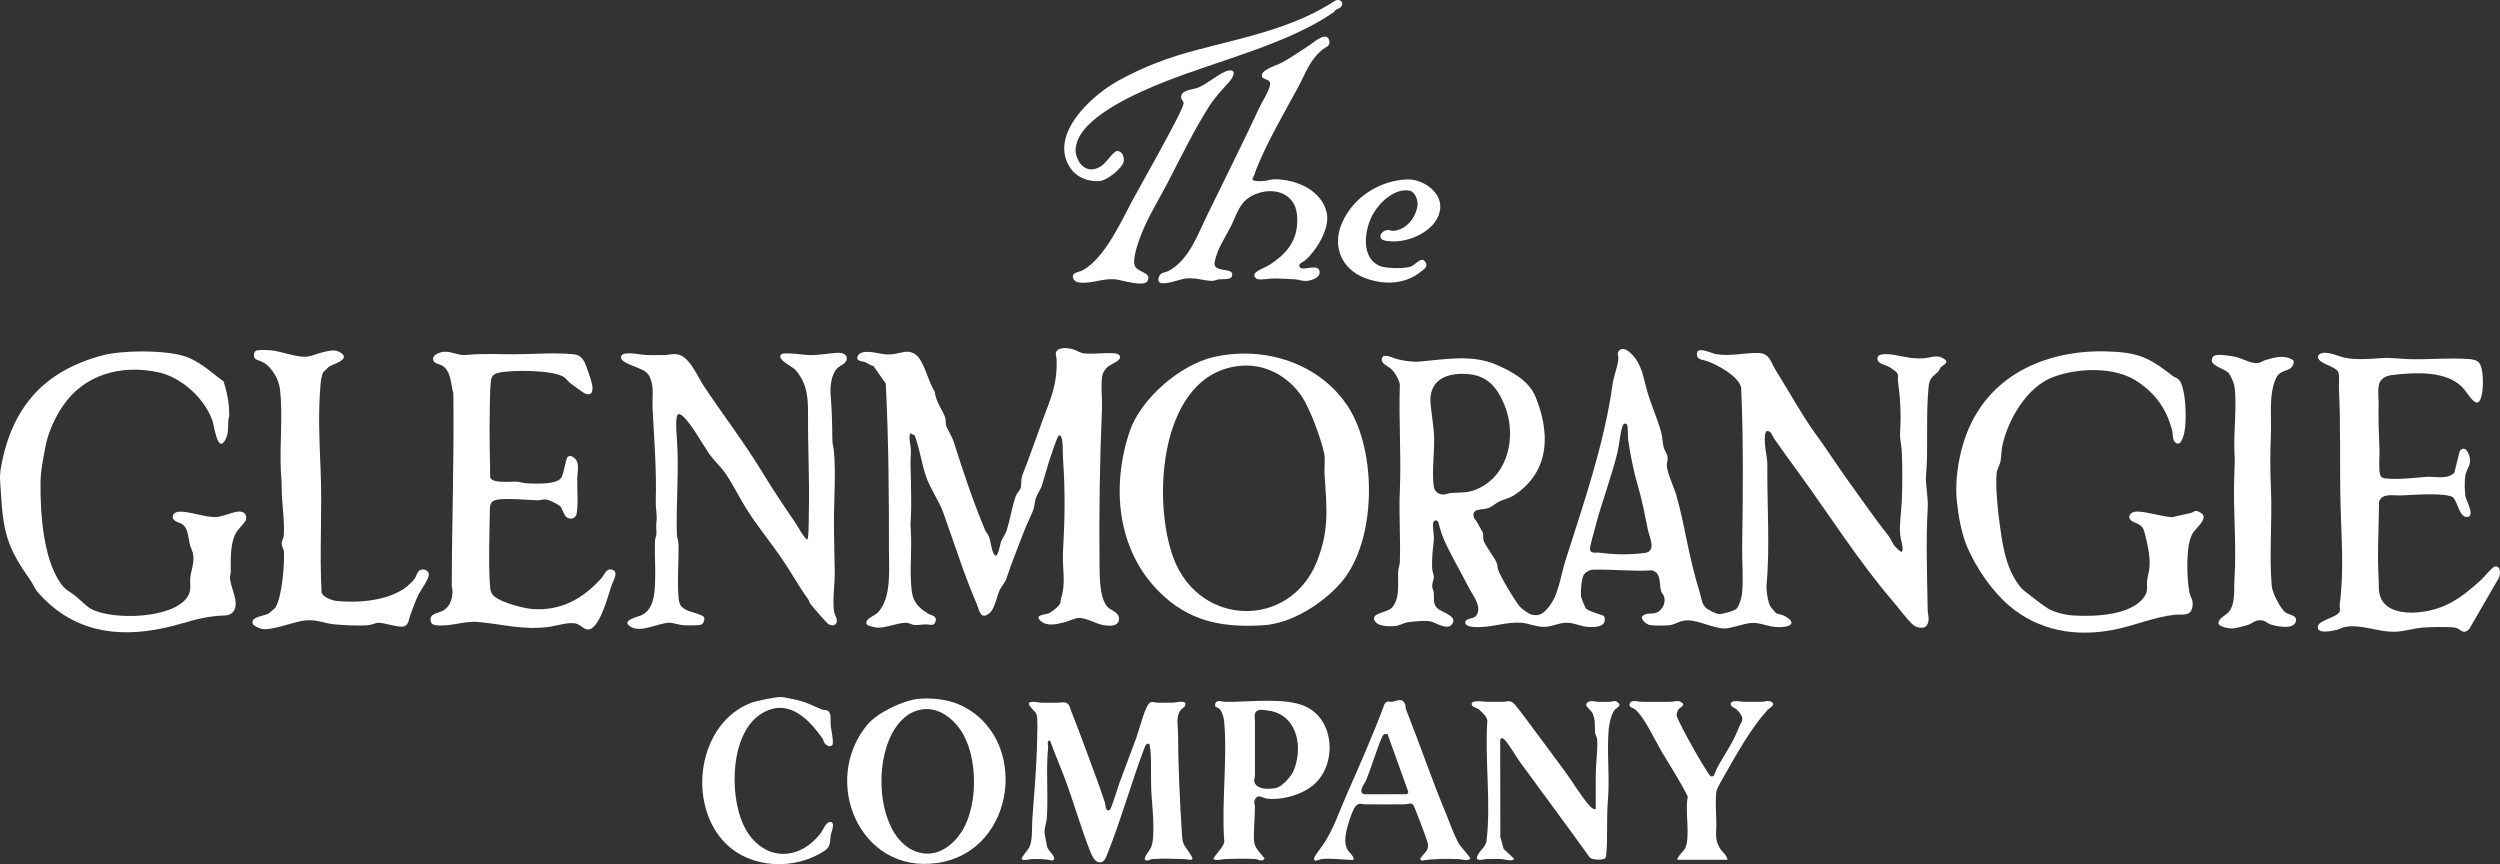 <svg width="162" height="56" viewBox="0 0 162 56" fill="none" xmlns="http://www.w3.org/2000/svg">
<rect x="0" y="0" width="162" height="56" fill="#333333" stroke="none"/>
<g clip-path="url(#clip0_3081_5548)">
<path d="M79.782 17.978C79.634 18.126 79.189 18.079 78.987 18.101C78.846 18.115 78.705 18.198 78.562 18.2C78.033 18.203 77.506 17.976 76.831 18.044C76.5 18.077 75.288 18.572 75.098 18.254C75.006 18.099 75.113 17.821 75.254 17.729C75.368 17.655 75.574 17.635 75.714 17.561C77.001 16.886 77.561 15.315 78.156 14.088C79.308 11.714 80.487 9.376 81.609 6.972C81.805 6.551 82.169 6.03 82.287 5.557C82.386 5.16 82.066 5.208 81.812 5.035C81.528 4.577 82.688 4.244 82.94 4.118C83.597 3.79 84.229 3.324 84.847 2.934C85.102 2.771 85.935 2.019 86.118 2.575C86.261 3.008 85.92 3.013 85.642 3.255C84.84 3.954 84.613 4.732 84.135 5.622C83.186 7.378 82.156 9.113 81.41 10.956C81.327 11.163 81.28 11.38 81.155 11.593C81.169 11.793 81.754 11.736 81.919 11.723C82.14 11.707 82.377 11.613 82.602 11.615C83.999 11.626 85.649 12.313 85.973 13.801C86.194 14.813 85.301 16.245 84.544 16.896C84.423 16.999 84.034 17.102 84.255 17.342C84.456 17.559 85.404 17.068 85.506 17.562C85.598 18.008 84.943 18.2 84.597 18.207C84.376 18.212 84.13 18.11 83.914 18.099C83.505 18.077 83.005 18.048 82.605 18.043C82.285 18.039 81.76 18.146 81.502 18.095C81.385 18.072 81.265 17.931 81.276 17.817C81.3 17.561 81.975 17.342 82.185 17.21C83.433 16.427 84.18 15.51 84.048 13.94C83.923 12.472 82.469 12.07 81.254 12.624C80.302 13.059 80.173 13.857 79.753 14.682C79.368 15.438 78.881 16.117 78.707 16.985C78.575 17.649 79.748 17.362 79.84 17.716C79.86 17.79 79.837 17.927 79.782 17.98V17.978Z" fill="white"/>
<path d="M79.627 4.571C80.193 4.493 79.876 5.053 79.666 5.293C79.125 5.905 78.741 6.268 78.283 6.999C77.318 8.54 76.51 10.21 75.674 11.82C75.122 12.883 74.406 14.039 73.972 15.142C73.773 15.647 73.422 16.609 73.505 17.125C73.594 17.683 74.66 17.591 74.367 18.199C74.155 18.64 72.623 18.122 72.218 18.093C71.43 18.037 70.655 18.416 69.911 18.3C69.708 18.27 69.516 18.133 69.52 17.911C69.525 17.638 69.945 17.631 70.161 17.512C71.625 16.707 72.672 14.284 73.456 12.851C74.149 11.584 74.861 10.347 75.538 9.071C75.745 8.681 76.695 6.97 76.697 6.676C76.697 6.556 76.563 6.477 76.543 6.358C76.454 5.833 77.28 5.809 77.602 5.692C78.196 5.477 79.14 4.634 79.625 4.569L79.627 4.571Z" fill="white"/>
<path d="M86.442 0.78C83.471 2.845 78.959 3.924 75.549 5.267C73.882 5.925 70.438 7.388 69.808 9.163C69.677 9.531 69.648 9.851 69.793 10.213C70.095 10.979 70.735 11.208 71.421 10.717C71.674 10.535 72.174 9.798 72.377 9.786C72.717 9.766 72.851 10.167 72.82 10.439C72.772 10.872 71.756 11.663 71.327 11.721C70.59 11.818 69.784 11.517 69.366 10.899C67.917 8.768 70.702 6.204 72.435 5.246C74.168 4.287 75.707 3.728 77.553 3.237C80.65 2.415 83.833 1.816 86.552 0.024C86.911 -0.095 87.135 0.226 86.856 0.482C86.768 0.563 86.637 0.581 86.547 0.646C86.493 0.684 86.475 0.758 86.445 0.778L86.442 0.78Z" fill="white"/>
<path d="M91.171 11.628C92.178 11.589 93.433 12.421 93.326 13.517C93.197 14.814 91.6 15.605 90.422 15.641C90.195 15.648 89.576 15.648 89.477 15.428C89.35 15.148 89.69 14.905 89.947 14.906C90.065 14.906 90.163 14.971 90.309 14.957C91.137 14.881 91.722 14.123 91.85 13.352C91.91 12.998 91.704 12.41 91.309 12.349C90.364 12.2 89.422 13.092 88.986 13.843C88.408 14.84 88.133 16.769 89.477 17.257C89.859 17.396 91.046 17.419 91.428 17.269C91.711 17.157 92.098 16.623 92.328 16.926C92.594 17.276 92.314 17.408 92.046 17.623C91.023 18.444 89.659 18.473 88.454 18.017C86.916 17.434 86.308 15.946 86.963 14.443C87.68 12.794 89.377 11.699 91.171 11.628Z" fill="white"/>
<path d="M117.71 28.196C118.423 29.185 119.088 30.22 119.801 31.209C120.685 32.433 121.456 33.561 122.396 34.752C122.508 34.895 122.628 35.2 122.762 35.366C122.818 35.434 123.142 35.772 123.207 35.758C123.279 35.709 123.29 35.66 123.288 35.577C123.288 35.292 123.151 34.918 123.129 34.633C123.071 33.875 123.205 33.205 123.236 32.494C123.279 31.485 123.281 30.259 123.236 29.25C123.216 28.824 123.098 28.478 123.127 27.996C123.198 26.83 123.145 25.864 122.988 24.691C122.964 24.519 123.048 24.396 122.932 24.171C122.888 24.088 122.537 23.838 122.432 23.781C122.15 23.624 121.543 23.562 121.672 23.147C121.769 22.829 122.619 22.974 122.879 23.021C123.573 23.142 123.913 23.263 124.677 23.214C125.085 23.189 125.476 22.968 125.896 23.205C126.396 23.485 125.946 23.609 125.753 23.815C125.689 23.882 125.677 23.986 125.619 24.048C125.231 24.461 125.032 24.432 124.967 25.124C124.791 26.996 124.962 28.929 124.808 30.817C124.757 31.431 124.958 32.198 124.916 32.911C124.789 35.124 124.882 37.272 124.913 39.496C124.916 39.819 125.07 40.167 124.875 40.498C124.697 40.797 124.203 40.687 123.969 40.489C123.6 40.173 123.059 39.429 122.711 39.025C120.467 36.413 118.615 33.478 116.595 30.692C116.048 29.938 115.492 29.185 114.954 28.407C114.864 28.276 114.788 27.949 114.543 27.927C114.299 27.905 114.358 28.647 114.373 28.83C114.415 29.362 114.529 29.638 114.523 30.243C114.507 32.696 114.697 35.492 114.474 37.875C114.443 38.204 114.556 39.065 114.742 39.332C114.764 39.364 115.061 39.709 115.083 39.724C115.206 39.81 115.419 39.812 115.559 39.877C116.024 40.09 116.426 40.498 115.648 40.613C114.757 40.745 114.248 40.352 113.56 40.362C113.066 40.37 112.184 40.736 111.72 40.725C111.068 40.709 110.076 40.22 109.412 40.198C108.861 40.18 108.635 40.449 108.199 40.511C107.956 40.545 107.13 40.548 106.904 40.503C106.717 40.465 106.297 40.158 106.419 39.94C106.714 39.63 107.096 39.871 107.44 39.65C107.784 39.427 107.951 39.02 107.827 38.64C107.789 38.521 107.697 38.465 107.655 38.343C107.487 37.857 107.69 37.14 107.052 36.958C105.783 37.038 104.478 36.879 103.217 36.916C103.002 36.924 102.701 37.09 102.606 37.288C102.482 37.545 102.401 38.422 102.464 38.707C102.486 38.808 102.725 39.391 102.778 39.44C103.009 39.657 103.904 39.85 103.956 39.938C104.166 40.65 103.351 40.662 102.854 40.619C102.356 40.575 101.955 40.332 101.434 40.355C100.958 40.377 100.532 40.632 100.018 40.621C99.504 40.61 98.993 40.382 98.602 40.355C97.728 40.296 97.005 40.552 96.189 40.617C95.921 40.639 94.785 40.733 94.963 40.233C95.238 39.98 95.58 40.155 95.74 39.751C95.964 39.184 95.401 38.52 95.158 38.041C94.65 37.041 93.99 35.927 93.554 34.936C93.409 34.608 93.293 34.176 93.199 33.828C93.13 33.705 92.996 33.68 92.908 33.795C92.786 33.956 92.942 34.712 92.913 35.001C92.846 35.655 92.765 36.198 92.808 36.882C92.819 37.059 92.919 37.222 92.915 37.404C92.911 37.586 92.797 37.767 92.805 37.981C92.81 38.151 92.895 38.263 92.909 38.404C92.944 38.733 92.843 39.124 93.12 39.397C93.397 39.669 94.364 39.884 94.146 40.359C93.882 40.935 93.087 40.362 92.714 40.272C92.368 40.187 91.6 40.269 91.222 40.323C90.947 40.362 90.724 40.53 90.414 40.565C90.031 40.606 89.196 40.612 89.051 40.155C88.906 39.698 89.907 39.709 90.206 39.366C90.744 38.749 90.563 37.783 90.601 37.043C90.612 36.832 90.702 36.628 90.71 36.42C90.764 34.839 90.641 33.366 90.71 31.768C90.807 29.51 90.632 27.183 90.71 24.92C90.673 24.62 90.393 24.147 90.177 23.934C89.92 23.68 89.294 23.524 89.639 23.073C89.991 23.006 90.284 23.216 90.612 23.291C91.035 23.391 91.559 23.468 91.992 23.43C93.672 23.284 95.419 22.945 97.014 23.654C98.019 24.102 99.093 24.68 99.522 25.756C100.413 27.987 100.454 30.357 98.361 31.92C97.9 32.265 97.715 32.272 97.226 32.462C96.989 32.554 96.694 32.837 96.435 32.927C96.042 33.064 95.338 32.911 95.504 33.519C95.544 33.662 95.665 33.736 95.712 33.835C95.787 33.985 96.067 34.451 96.085 34.508C96.138 34.675 96.085 34.843 96.138 35.03C96.209 35.285 96.806 36.09 96.958 36.409C97.047 36.597 97.023 36.754 97.078 36.916C97.244 37.404 98.133 38.873 98.47 39.292C98.599 39.451 99.091 39.806 99.285 39.839C99.772 39.922 99.982 39.758 100.281 39.426C100.996 38.63 101.11 37.373 101.423 36.382C102.615 32.615 103.969 28.761 104.507 24.822C104.566 24.382 104.829 23.75 104.865 23.295C104.885 23.044 104.719 22.822 105.006 22.654C105.325 22.47 105.787 22.967 105.961 23.207C106.444 23.873 106.522 24.611 106.739 25.357C106.993 26.229 107.396 27.124 107.645 28.008C107.737 28.339 107.724 28.718 107.82 29.035C107.871 29.2 108.021 29.373 108.054 29.586C108.09 29.83 108.01 29.952 108.01 30.147C108.01 30.595 108.494 31.626 108.64 32.137C108.897 33.034 109.1 34.03 109.287 34.942C109.519 36.075 109.783 37.232 110.129 38.337C110.23 38.664 110.263 39.072 110.489 39.337C110.628 39.498 111.195 39.787 111.402 39.79C111.644 39.796 112.296 39.606 112.495 39.469C112.694 39.332 112.865 38.684 112.888 38.449C112.982 37.518 112.877 36.382 112.892 35.422C112.946 31.989 112.979 28.523 112.825 25.095C112.598 24.333 111.344 23.676 110.639 23.405C110.339 23.29 109.857 23.351 109.982 22.804C110.138 22.494 110.944 22.907 111.202 22.949C112.162 23.106 113.055 22.844 113.98 22.876C114.679 22.902 114.757 23.492 115.055 23.97C115.955 25.405 116.73 26.849 117.706 28.201L117.71 28.196ZM94.631 24.225C93.402 24.265 92.585 24.864 92.701 26.169C92.756 26.772 92.861 27.395 92.913 27.996C93.005 29.084 92.754 30.517 92.913 31.548C92.957 31.826 93.192 32.021 93.467 32.046C93.679 32.064 93.842 31.958 94.037 31.945C94.751 31.898 95.144 31.967 95.83 31.64C97.767 30.716 98.258 28.243 97.536 26.369C96.987 24.945 96.241 24.174 94.63 24.227L94.631 24.225ZM105.274 27.456C105.207 27.481 105.175 27.53 105.149 27.593C104.99 27.996 104.93 28.819 104.816 29.299C104.418 30.951 103.777 32.568 103.355 34.22C103.268 34.557 103.102 35.124 103.047 35.433C102.959 35.945 103.38 35.774 103.686 35.817C104.671 35.953 105.58 35.949 106.56 35.835C107.378 35.741 106.879 34.815 106.777 34.308C106.582 33.332 106.428 32.489 106.149 31.537C105.87 30.586 105.649 29.506 105.508 28.517C105.472 28.27 105.508 27.741 105.443 27.537C105.417 27.458 105.352 27.431 105.276 27.458L105.274 27.456Z" fill="white"/>
<path d="M58.971 28.077C58.859 28.528 59.067 28.916 59.023 29.409C58.976 29.943 59.02 30.364 59.023 30.925C59.029 31.772 59.074 32.682 59.023 33.537C58.996 33.994 58.991 34.016 59.023 34.476C59.09 35.442 58.982 36.481 59.022 37.458C59.069 38.63 59.107 39.131 60.16 39.774C60.323 39.873 60.731 39.9 60.629 40.254C60.528 40.608 60.275 40.462 60.048 40.46C59.798 40.456 59.481 40.514 59.271 40.502C59.119 40.492 58.936 40.381 58.782 40.362C58.335 40.307 57.461 40.68 56.901 40.673C56.764 40.673 56.191 40.568 56.144 40.428C56.09 40.047 56.655 39.935 56.898 39.678C57.781 38.745 57.604 36.855 57.604 35.684C57.606 32.055 57.582 28.465 57.399 24.86L56.604 23.719C56.401 23.687 56.251 23.544 56.07 23.468C55.905 23.4 55.42 23.42 55.585 23.062C55.815 22.568 56.938 22.92 57.318 22.956C57.908 23.012 58.143 22.876 58.632 22.802C59.018 22.745 59.353 22.911 59.57 23.221C59.974 23.795 60.189 24.788 60.581 25.402C60.609 25.978 61.113 26.626 61.256 27.081C61.303 27.232 61.261 27.391 61.303 27.555C61.357 27.765 61.69 28.281 61.801 28.628C62.397 30.512 63.065 32.517 63.831 34.341C63.892 34.485 64.052 34.667 64.099 34.806C64.2 35.11 64.233 35.568 64.39 35.875C64.649 36.377 64.788 35.294 64.875 35.081C64.978 34.826 65.158 34.617 65.241 34.348C65.449 33.68 65.594 32.79 65.819 32.155C65.888 31.958 66.112 31.752 66.148 31.593C66.208 31.323 66.137 31.075 66.26 30.765C66.713 29.622 67.115 28.433 67.541 27.283C68.098 25.77 68.507 24.981 68.471 23.292C68.468 23.118 68.364 22.97 68.444 22.799C68.593 22.476 69.219 22.546 69.507 22.625C69.766 22.698 69.972 22.864 70.233 22.896C70.872 22.974 71.64 22.828 72.274 22.902C72.621 22.941 72.676 23.212 72.402 23.396C72.006 23.663 71.709 23.68 71.472 24.194C71.298 24.575 71.432 25.958 71.408 26.483C71.261 29.869 71.216 33.299 71.249 36.673C71.256 37.397 71.258 38.736 71.749 39.31C71.973 39.572 72.57 39.664 72.505 40.169C72.447 40.622 71.817 40.563 71.491 40.507C71.024 40.426 70.394 40.03 69.911 40.039C69.681 40.043 69.221 40.267 68.942 40.334C68.428 40.455 67.85 40.61 67.421 40.225C66.992 39.841 67.756 39.821 67.937 39.752C68.145 39.675 68.641 39.274 68.716 39.065C68.741 38.992 68.721 38.902 68.743 38.832C69.1 37.711 68.819 36.864 68.884 35.732C68.998 33.743 69.034 31.821 68.888 29.828C68.857 29.415 68.888 28.94 68.83 28.526C68.817 28.431 68.723 28.109 68.596 28.232C68.493 28.331 68.073 29.593 67.999 29.831C67.823 30.386 67.68 30.938 67.508 31.485C67.437 31.709 67.211 32.008 67.13 32.258C67.041 32.53 67.034 32.87 66.918 33.144C66.708 33.644 66.485 34.074 66.288 34.606C65.929 35.565 65.551 36.458 65.239 37.429C65.136 37.754 64.906 37.971 64.783 38.229C64.586 38.642 64.461 39.447 64.131 39.722C63.521 40.231 63.456 39.52 63.3 39.155C62.456 37.2 61.846 35.221 61.124 33.221C60.827 32.4 60.273 31.669 59.996 30.844C59.719 30.019 59.588 29.057 59.275 28.216L58.973 28.077H58.971Z" fill="white"/>
<path d="M54.288 22.862C54.531 22.848 54.893 22.941 54.875 23.239C54.855 23.571 54.47 23.653 54.274 23.844C53.852 24.257 53.778 25.084 53.827 25.647C53.91 26.615 53.926 27.44 53.934 28.418C53.937 28.814 54.006 28.907 54.039 29.25C54.173 30.667 54.031 32.49 54.039 33.958C54.044 34.998 54.075 36.052 54.091 37.088C54.104 37.904 53.928 38.877 54.05 39.639C54.089 39.893 54.37 40.215 54.144 40.438C54.004 40.577 53.823 40.521 53.671 40.433C53.57 40.373 52.61 39.263 52.49 39.101C52.433 39.021 52.427 38.915 52.378 38.846C51.773 38.012 51.321 37.178 50.754 36.335C50.001 35.216 49.132 34.176 48.404 33.032C47.91 32.256 47.504 31.38 46.979 30.637C46.667 30.196 46.24 29.823 45.936 29.377C45.465 28.691 44.837 27.514 44.256 26.974C44.133 26.86 43.939 26.725 43.87 26.961C43.772 27.301 43.832 28.037 43.861 28.413C44.01 30.418 43.809 32.534 43.857 34.583C43.863 34.799 43.961 35.041 43.966 35.258C43.993 36.353 43.874 37.586 43.966 38.655C44.01 39.162 44.078 39.332 44.533 39.554C44.768 39.669 45.574 39.821 45.635 40.025C45.677 40.164 45.587 40.39 45.463 40.462C45.322 40.545 44.473 40.527 44.254 40.511C43.979 40.489 43.606 40.352 43.363 40.353C42.648 40.361 41.465 41.079 40.79 40.565C40.278 40.175 41.353 39.976 41.598 39.852C42.335 39.474 42.413 38.565 42.447 37.823C42.489 36.906 42.411 35.967 42.443 35.048C42.449 34.877 42.537 34.722 42.539 34.581C42.543 34.227 42.501 34.16 42.545 33.74C42.588 33.319 42.478 32.944 42.492 32.483C42.556 30.494 42.387 28.483 42.288 26.478C42.253 25.794 42.409 25.052 42.097 24.42C41.898 24.015 41.601 23.968 41.212 23.786C40.989 23.681 40.075 23.425 40.265 23.053C40.428 22.738 41.523 22.99 41.839 23.005C42.244 23.021 42.693 23.012 43.102 23.005C43.341 23.001 43.56 22.92 43.834 22.951C44.674 23.043 45.177 24.369 45.601 25.005C46.845 26.877 48.254 28.709 49.411 30.617C50.081 31.721 50.785 32.779 51.52 33.846C51.777 34.22 51.955 34.644 52.281 34.969C52.356 34.918 52.353 34.87 52.362 34.79C52.413 34.332 52.404 33.606 52.414 33.117C52.462 31.039 52.346 28.969 52.358 26.895C52.364 25.857 52.34 25.017 51.678 24.127C51.473 23.853 51.328 23.817 51.105 23.653C50.926 23.521 50.338 23.192 50.651 22.947C50.823 22.811 52.078 22.997 52.386 23.006C53.106 23.03 53.637 22.896 54.292 22.858L54.288 22.862Z" fill="white"/>
<path d="M75.511 38.719C72.427 36.006 71.942 31.714 73.201 27.961C73.91 25.845 76.469 23.636 78.64 23.138C81.894 22.39 85.488 23.511 87.342 26.334C89.241 29.226 89.227 35.098 86.88 37.772C85.691 39.126 83.699 40.4 81.87 40.516C79.444 40.669 77.374 40.358 75.511 38.719ZM80.414 23.701C75.118 24.152 74.615 32.436 76.061 36.21C77.754 40.631 83.567 40.743 85.319 36.425C86.163 34.346 85.968 32.856 85.83 30.714C85.803 30.295 85.888 29.777 85.806 29.378C85.622 28.461 84.874 26.457 84.362 25.695C83.483 24.39 82.009 23.566 80.414 23.701Z" fill="white"/>
<path d="M140.776 24.347C140.986 24.506 141.16 24.476 141.31 24.784C141.645 25.481 141.666 26.914 141.598 27.683C141.574 27.948 141.391 29.024 140.966 28.68C140.761 28.514 140.815 28.118 140.745 27.855C140.377 26.485 139.686 25.519 138.516 24.73C137.046 23.737 134.652 23.829 133.039 24.434C131.348 25.066 130.135 27.165 129.758 28.848C129.682 29.183 129.691 29.564 129.637 29.875C129.599 30.097 129.416 30.391 129.383 30.667C129.303 31.344 129.428 32.801 129.521 33.497C129.729 35.059 129.899 36.835 130.978 38.106C131.121 38.274 132.468 39.292 132.697 39.424C133.171 39.698 133.841 39.855 134.384 39.886C135.719 39.963 138.103 39.886 138.945 38.676C139.233 38.261 139.085 38.043 139.135 37.611C139.17 37.324 139.269 37.014 139.291 36.721C139.343 36.017 139.144 35.176 138.963 34.488C138.782 33.801 138.228 33.967 138.029 33.644C137.842 33.339 138.201 33.147 138.473 33.149C139.132 33.149 140.088 33.488 140.787 33.512C141.179 33.402 141.587 33.339 141.98 33.234C142.199 33.176 142.193 33.039 142.46 33.149C142.976 33.364 142.811 33.678 142.545 34.007C142.311 34.294 142.106 34.432 141.958 34.833C141.65 35.667 141.705 37.508 141.875 38.384C141.945 38.741 142.148 38.839 142.068 39.333C141.965 39.974 141.375 39.788 140.944 39.833C139.575 39.98 138.291 40.555 136.944 40.813C134.467 41.288 132.085 40.871 130.169 39.227C129.064 38.277 128.101 36.855 127.502 35.507C127.111 34.626 126.908 33.461 126.805 32.49C126.642 30.941 127.006 28.992 127.654 27.589C129.343 23.928 133.178 22.54 137.064 22.795C138.829 22.91 139.465 23.349 140.777 24.346L140.776 24.347Z" fill="white"/>
<path d="M4.059 26.319C3.558 27.068 3.105 28.054 2.944 28.945C2.796 29.772 2.631 30.464 2.625 31.289C2.613 33.245 2.783 36.17 3.942 37.816C4.248 38.249 4.501 38.312 4.876 38.61C5.164 38.841 5.615 39.303 5.91 39.462C7.279 40.2 11.213 40.105 12.144 38.682C12.45 38.213 12.278 37.908 12.334 37.41C12.387 36.94 12.584 36.527 12.528 36.011C12.497 35.727 12.354 35.498 12.293 35.247C12.193 34.846 12.206 34.294 11.86 34.007C11.679 33.857 11.391 33.846 11.257 33.668C11.049 33.39 11.342 33.164 11.621 33.155C12.296 33.133 13.281 33.525 13.978 33.507C14.371 33.496 14.961 33.222 15.36 33.159C15.733 33.099 16.035 33.274 15.939 33.684C15.903 33.841 15.403 34.316 15.282 34.545C14.905 35.251 14.95 36.276 14.956 37.043C14.956 37.191 14.893 37.323 14.902 37.453C14.938 37.948 15.24 38.541 15.269 39.025C15.298 39.509 15.09 39.872 14.554 39.885C13.029 39.917 12.086 40.377 10.643 40.691C7.48 41.377 4.664 40.885 2.468 38.401C2.238 38.141 2.153 37.861 1.966 37.594C0.449 35.444 0.212 34.518 0.054 31.868C0.018 31.267 -0.047 30.899 0.067 30.26C0.759 26.424 2.812 24.055 6.612 23.036C7.914 22.687 10.413 22.689 11.722 23.016C12.841 23.294 13.578 24.063 14.483 24.707C14.717 25.402 14.86 26.169 14.853 26.904C14.853 27.014 14.804 27.113 14.798 27.216C14.773 27.693 14.827 28.149 14.549 28.586C14.094 29.296 13.871 27.583 13.79 27.332C13.299 25.843 11.789 24.453 10.246 24.12C7.846 23.604 5.434 24.274 4.065 26.319H4.059Z" fill="white"/>
<path d="M36.79 29.606C36.836 29.564 36.906 29.552 36.966 29.541C37.663 29.779 37.413 30.492 37.404 31.028C37.397 31.496 37.491 33.099 37.325 33.404C37.194 33.642 36.91 33.667 36.705 33.505C36.519 33.357 36.443 32.938 36.303 32.808C36.155 32.671 35.59 32.382 35.38 32.366C35.17 32.349 35.011 32.424 34.81 32.418C34.009 32.395 33.149 32.283 32.345 32.362C31.866 32.409 31.744 32.586 31.741 33.07C31.724 34.57 31.645 36.339 31.741 37.825C31.773 38.334 31.808 38.545 32.273 38.808C32.812 39.115 33.928 39.424 34.549 39.467C36.379 39.592 37.806 38.772 38.98 37.456C39.208 37.2 39.284 36.803 39.678 36.918C40.12 37.048 39.722 37.658 39.64 37.902C39.403 38.599 38.947 40.402 38.293 40.742C37.94 40.926 37.721 40.559 37.408 40.435C36.959 40.256 36.144 40.538 35.644 40.611C33.951 40.859 32.63 40.453 30.982 40.303C30.06 40.22 29.22 40.624 28.252 40.514C28.099 40.496 27.945 40.44 27.913 40.276C27.802 39.723 28.357 39.778 28.717 39.563C29.153 39.303 29.291 38.879 29.323 38.388C29.336 38.203 29.273 38.083 29.274 37.927C29.284 33.776 29.434 29.649 29.376 25.494C29.198 24.905 29.265 24.162 28.726 23.737C28.498 23.559 28.061 23.598 28.065 23.239C28.069 22.945 28.585 22.797 28.829 22.793C29.325 22.782 29.702 23.055 30.241 23.001C31.326 22.891 32.255 22.961 33.345 22.957C34.572 22.952 35.945 22.833 37.171 22.957C37.531 22.994 37.73 23.18 37.889 23.495C38.007 23.73 38.277 24.546 38.346 24.817C38.445 25.21 38.444 25.728 37.88 25.488C37.813 25.459 37.122 24.952 36.991 24.858C36.834 24.745 36.676 24.532 36.562 24.449C35.898 23.959 33.062 23.952 32.251 24.169C31.864 24.272 31.824 24.508 31.793 24.862C31.744 25.429 31.751 26.068 31.737 26.636C31.703 28.068 31.744 29.523 31.766 30.949C31.931 31.346 33.109 31.191 33.495 31.212C33.694 31.223 33.917 31.308 34.123 31.319C34.65 31.342 36.075 31.427 36.378 30.947C36.55 30.673 36.647 29.738 36.789 29.606H36.79Z" fill="white"/>
<path d="M158.945 32.221C158.817 32.102 158.295 32.061 158.094 32.05C157.262 31.999 156.405 32.064 155.579 32.104C155.074 32.127 154.368 31.924 154.16 32.519C154.151 34.2 154.035 35.886 154.138 37.561C154.165 37.996 154.095 38.301 154.272 38.734C154.634 39.628 155.831 39.758 156.682 39.68C158.469 39.516 159.523 38.707 160.796 37.559C160.984 37.389 161.489 36.738 161.676 36.709C162.063 36.648 162.049 37.227 161.911 37.469L160.014 40.752C159.597 41.198 159.436 40.716 159.096 40.669C158.65 40.608 157.408 40.626 156.941 40.669C156.449 40.714 155.844 40.895 155.317 40.931C154.162 41.012 152.912 40.371 151.84 40.657C151.71 40.691 151.596 40.772 151.464 40.805C151.194 40.87 150.048 41.142 150.209 40.552C150.316 40.167 151.545 39.976 151.616 39.599C151.643 39.456 151.598 39.281 151.618 39.131C151.902 36.963 151.719 34.87 151.667 32.705C151.607 30.164 151.685 27.66 151.562 25.127C151.547 24.835 151.627 24.324 151.506 24.088C151.317 23.725 150.229 23.566 150.207 23.14C150.196 22.939 150.473 22.855 150.642 22.857C151.064 22.862 151.475 23.064 151.86 23.16C152.55 23.329 153.501 23.268 154.211 23.212C154.92 23.156 155.413 23.25 156.103 23.272C157.363 23.311 158.754 23.171 159.988 23.268C160.206 23.284 160.465 23.319 160.618 23.477C160.948 23.817 160.921 25.021 160.839 25.479C160.595 26.862 159.987 25.519 159.541 25.075C158.515 24.05 156.639 24.124 155.272 24.272C154.853 24.317 154.493 24.346 154.241 24.709C154.062 24.967 154.111 25.732 154.138 26.066C154.1 27.113 154.156 28.163 154.191 29.201C154.202 29.562 154.113 30.602 154.27 30.846C154.359 30.983 154.484 30.996 154.633 31.008C155.489 31.086 156.363 30.965 157.207 30.902C157.828 30.855 158.54 31.104 159.04 30.637L159.396 29.216C159.767 28.779 160.057 29.476 160.061 29.837C160.064 30.178 159.825 30.449 159.762 30.781C159.691 31.158 159.706 31.79 159.76 32.165C159.789 32.369 160.441 33.519 159.838 33.499C159.349 33.481 159.27 32.519 158.947 32.223L158.945 32.221Z" fill="white"/>
<path d="M16.669 22.705C16.855 22.665 17.292 22.678 17.496 22.694C18.226 22.748 19.189 23.169 19.861 23.113C20.207 23.084 20.629 22.886 20.973 22.81C21.407 22.716 21.739 22.611 22.126 22.889C22.711 23.31 21.53 23.61 21.304 23.767C21.284 23.781 20.98 24.084 20.962 24.106C20.846 24.252 20.793 24.666 20.775 24.862C20.609 26.749 20.696 28.57 20.775 30.451C20.889 33.083 20.694 35.751 20.837 38.384C20.907 38.697 21.514 38.908 21.802 38.938C23.439 39.11 25.851 38.89 26.881 37.478C26.971 37.355 27.035 37.054 27.196 36.956C27.404 36.832 27.712 36.919 27.782 37.168C27.86 37.447 27.254 38.251 27.111 38.543C26.931 38.91 26.765 39.386 26.615 39.773C26.513 40.032 26.499 40.462 26.216 40.578C25.881 40.715 24.96 40.354 24.523 40.355C24.342 40.355 24.08 40.495 23.844 40.514C23.254 40.565 22.294 40.514 21.692 40.46C20.985 40.397 20.547 40.123 19.756 40.206C19.035 40.282 17.554 40.899 16.94 40.749C16.832 40.724 16.433 40.55 16.394 40.458C16.167 39.957 17.094 39.938 17.411 39.749C17.465 39.717 17.835 39.401 17.858 39.359C18.284 38.599 18.432 36.66 18.403 35.781C18.398 35.615 18.251 35.397 18.253 35.207C18.253 35.041 18.384 34.852 18.392 34.678C18.452 33.655 18.25 32.586 18.251 31.548C18.251 31.131 18.219 30.897 18.199 30.507C18.117 28.85 18.336 26.837 18.144 25.23C18.067 24.582 17.63 23.808 17.065 23.485C16.935 23.409 16.575 23.306 16.526 23.238C16.408 23.073 16.419 22.758 16.665 22.703L16.669 22.705Z" fill="white"/>
<path d="M143.575 23.019C143.866 22.953 144.551 23.057 144.862 23.126C145.333 23.231 145.876 23.592 146.333 23.518C146.512 23.489 146.666 23.368 146.82 23.325C147.43 23.153 148.042 22.962 148.619 23.355C148.657 23.534 148.612 23.662 148.496 23.794C148.246 24.081 147.759 23.983 147.522 24.444C146.992 25.467 147.2 26.974 147.156 28.103C147.104 29.429 147.1 30.377 147.158 31.707C147.251 33.771 147.031 35.928 147.209 37.98C147.245 38.403 147.75 39.401 148.082 39.672C148.335 39.877 148.96 39.85 148.742 40.347C148.542 40.805 147.47 40.583 147.093 40.448C146.952 40.397 146.8 40.246 146.646 40.215C146.139 40.11 146.027 40.374 145.646 40.504C145.494 40.556 144.801 40.729 144.665 40.728C144.448 40.726 143.789 40.639 143.751 40.374C143.801 40.04 144.203 39.888 144.399 39.681C144.87 39.181 144.75 38.202 144.793 37.565C144.949 35.251 144.674 32.855 144.792 30.507C144.819 29.958 144.819 29.805 144.792 29.256C144.728 27.989 144.98 26.146 144.781 24.982C144.748 24.787 144.536 24.305 144.401 24.159C144.176 23.913 143.325 23.716 143.32 23.352C143.318 23.196 143.414 23.057 143.571 23.021L143.575 23.019Z" fill="white"/>
<path d="M71.921 52.473C72.015 52.415 72.449 50.978 72.531 50.757C72.893 49.766 73.28 48.787 73.642 47.787C73.829 47.271 74.135 46.016 74.419 45.635C74.609 45.383 74.77 45.529 74.993 45.532C75.325 45.536 75.663 45.54 75.995 45.532C76.266 45.525 76.529 45.403 76.8 45.534C76.871 45.818 76.634 45.856 76.518 46.002C76.183 46.422 76.331 46.975 76.335 47.435C76.349 49.648 76.449 51.867 76.592 54.076C76.634 54.713 76.713 54.731 77.037 55.201C77.523 55.905 77.168 55.683 76.623 55.666C76.042 55.648 75.245 55.618 74.68 55.668C74.497 55.684 74.3 55.861 74.184 55.69C74.137 55.526 74.502 55.094 74.575 54.937C74.917 54.217 74.631 52.018 74.599 51.15C74.566 50.282 74.618 49.399 74.548 48.589C74.537 48.469 74.483 48.354 74.495 48.229C74.293 48.087 74.202 48.352 74.146 48.5C73.304 50.733 72.661 53.071 71.778 55.285C71.658 55.585 71.522 56.02 71.099 55.838C70.916 55.758 70.753 55.441 70.682 55.26C70.059 53.71 69.579 51.982 68.989 50.415C68.683 49.603 68.334 48.805 68.042 47.987C67.799 47.973 67.93 48.309 67.919 48.422C67.77 49.881 67.937 51.502 67.836 52.98C67.814 53.284 67.675 53.674 67.685 53.973C67.687 54.031 67.838 54.804 67.859 54.888C67.924 55.138 68.374 55.448 68.303 55.69L68.189 55.764C67.754 55.663 67.307 55.654 66.862 55.668C66.737 55.672 66.242 55.814 66.208 55.643C66.19 55.547 66.632 55.045 66.691 54.925C66.929 54.446 66.853 53.665 66.891 53.138C67.016 51.408 67.177 49.657 67.207 47.913C67.213 47.563 67.264 46.542 67.164 46.28C67.086 46.074 66.568 45.709 66.684 45.538C66.958 45.406 67.218 45.529 67.49 45.536C67.839 45.543 68.194 45.536 68.544 45.536C68.81 45.536 69.043 45.412 69.275 45.691C69.505 46.341 69.773 46.978 70.01 47.625C70.535 49.06 71.124 50.563 71.598 52.002C71.638 52.123 71.629 52.657 71.921 52.477V52.473Z" fill="white"/>
<path d="M59.534 45.284C60.365 45.205 61.386 45.32 62.132 45.645C66.753 47.65 65.94 55.179 60.72 55.923C55.692 56.64 53.168 50.573 56.219 46.945C56.869 46.172 58.534 45.378 59.534 45.282V45.284ZM59.795 45.963C56.26 46.445 56.191 54.723 59.795 55.291C60.921 55.468 61.886 54.645 62.407 53.739C63.362 52.078 63.349 49.194 62.389 47.535C61.877 46.65 60.894 45.815 59.797 45.964L59.795 45.963Z" fill="white"/>
<path d="M101.445 50.042C101.936 50.699 102.457 51.601 102.986 52.193C103.098 52.32 103.219 52.446 103.404 52.43C103.413 51.656 103.393 50.877 103.406 50.103C103.418 49.408 103.538 48.627 103.496 47.922C103.487 47.78 103.373 47.601 103.362 47.48C103.326 47.045 103.4 46.742 103.219 46.264C103.111 45.977 102.566 45.722 102.883 45.509C103.118 45.352 103.342 45.48 103.585 45.482C103.828 45.484 104.078 45.482 104.322 45.478C104.507 45.475 104.619 45.35 104.82 45.505C105.126 45.742 104.764 45.845 104.635 45.998C104.416 46.256 104.277 46.886 104.246 47.229C104.112 48.702 104.32 50.374 104.195 51.831C104.094 53.022 104.188 54.192 104.09 55.333C104.083 55.412 104.081 55.551 104.023 55.605C103.86 55.762 103.167 55.726 103.015 55.562C101.526 53.488 99.998 51.434 98.504 49.394C98.209 48.991 97.813 48.266 97.501 47.937C97.367 47.796 97.215 47.783 97.213 48.009L97.221 54.226L97.433 55.008L98.108 55.639C98.057 55.867 97.478 55.672 97.297 55.665C96.994 55.65 96.652 55.657 96.348 55.665C96.131 55.67 95.926 55.789 95.7 55.661C95.7 55.201 96.268 54.966 96.326 54.491C96.627 52.038 96.207 49.199 96.379 46.702C96.371 46.574 96.292 46.441 96.212 46.347C96.163 46.287 95.903 46.02 95.85 45.977C95.749 45.892 95.453 45.816 95.406 45.738C95.137 45.298 96.18 45.477 96.348 45.478C96.699 45.482 97.05 45.478 97.402 45.478C97.641 45.478 97.762 45.365 98.03 45.527C98.177 45.616 98.763 46.426 98.917 46.628C99.766 47.755 100.61 48.915 101.447 50.038L101.445 50.042Z" fill="white"/>
<path d="M78.757 45.782C78.723 45.724 78.738 45.591 78.772 45.529C78.966 45.333 79.187 45.475 79.4 45.48C80.919 45.508 83.264 45.161 84.606 45.782C86.487 46.652 86.637 49.484 85.174 50.811C84.436 51.481 83.076 51.88 82.082 51.746C81.817 51.71 81.521 51.428 81.329 51.788C81.213 52.006 81.32 52.102 81.32 52.297C81.32 52.961 81.22 53.887 81.263 54.492C81.3 54.995 81.68 55.25 81.946 55.642C81.751 55.883 81.569 55.683 81.343 55.667C80.751 55.627 80 55.647 79.4 55.665C79.27 55.669 78.676 55.817 78.642 55.64C78.616 55.508 79.438 54.777 79.326 54.441C79.154 51.948 79.547 49.165 79.322 46.704C79.304 46.513 79.196 46.154 79.083 46C79.002 45.889 78.774 45.807 78.756 45.778L78.757 45.782ZM81.564 46.013C81.207 46.118 81.321 46.475 81.32 46.704C81.318 47.89 81.325 49.076 81.32 50.262C81.32 50.383 81.254 50.492 81.274 50.612C81.367 51.19 82.268 51.159 82.696 51.058C83.081 50.966 83.635 50.352 83.793 50.01C84.447 48.578 84.139 46.443 82.368 46.078C82.181 46.04 81.727 45.964 81.562 46.013H81.564Z" fill="white"/>
<path d="M87.718 55.721C87.052 55.727 86.306 55.596 85.645 55.667C85.497 55.683 85.106 55.927 85.156 55.602C85.176 55.477 85.594 54.94 85.703 54.784C86.377 53.829 86.766 52.629 87.237 51.555C88.099 49.589 88.975 47.634 89.721 45.616C89.909 45.351 90.029 45.502 90.208 45.474C90.547 45.417 90.892 45.179 91.064 45.676C91.093 45.757 91.07 45.862 91.104 45.95C91.997 48.199 92.761 50.465 93.699 52.719C93.967 53.362 94.22 54.129 94.57 54.727C94.662 54.883 95.294 55.55 95.276 55.644C95.071 55.829 94.749 55.676 94.517 55.669C93.715 55.644 92.897 55.64 92.109 55.77L92.028 55.651C92.339 55.154 92.689 55.122 92.469 54.468C92.308 53.986 92.078 53.389 91.89 52.903C91.834 52.761 91.631 52.205 91.557 52.138C91.401 52.002 91.253 52.116 91.055 52.12C90.181 52.134 89.303 52.12 88.428 52.12C88.189 52.12 88.137 52.002 87.883 52.199C87.686 52.353 87.4 53.245 87.327 53.528C87.208 53.995 87.074 54.544 87.282 54.986C87.411 55.261 87.729 55.432 87.722 55.723L87.718 55.721ZM89.915 47.576C89.707 47.533 89.638 47.578 89.56 47.757C89.169 48.656 88.897 49.642 88.531 50.548C88.437 50.779 87.956 51.329 88.399 51.468L91.182 51.465L91.265 51.333L89.916 47.576H89.915Z" fill="white"/>
<path d="M47.024 54.658C44.489 52.13 45.183 46.85 48.71 45.529C49.029 45.41 50.334 45.145 50.645 45.166C50.76 45.173 51.328 45.294 51.487 45.325C52.233 45.475 52.626 45.719 53.289 45.986C53.389 46.026 53.515 45.982 53.637 46.056C53.912 46.226 53.798 46.753 53.827 47.017C53.854 47.257 54.05 48.136 53.935 48.276C53.778 48.471 53.505 48.273 53.405 48.116C53.356 48.04 53.36 47.937 53.322 47.885C52.433 46.627 51.154 45.267 49.496 46.154C47.301 47.327 47.242 51.448 48.167 53.437C49.23 55.724 51.656 55.988 53.195 53.966C53.343 53.771 53.517 53.257 53.801 53.264C54.153 53.271 53.876 53.89 53.841 54.087C53.763 54.522 53.865 54.845 53.425 55.136C51.511 56.398 48.681 56.306 47.026 54.656L47.024 54.658Z" fill="white"/>
<path d="M108.773 45.966C108.686 46.069 108.635 46.255 108.651 46.388C108.664 46.484 108.93 47.018 108.997 47.144C109.461 48.027 110.109 49.218 110.654 50.04C110.753 50.191 110.844 50.404 111.05 50.273C111.148 50.016 111.273 49.744 111.409 49.507C111.89 48.673 112.361 48.002 112.7 47.081C112.769 46.892 112.913 46.794 112.903 46.549C112.895 46.381 112.662 46.087 112.533 45.971C112.421 45.87 112.023 45.751 112.186 45.525C112.311 45.352 112.845 45.477 113.026 45.478C113.411 45.484 113.799 45.484 114.185 45.478C114.393 45.475 114.536 45.365 114.764 45.471C115.142 45.648 114.666 45.868 114.547 45.996C113.556 47.063 112.577 48.769 111.854 50.056C111.726 50.283 111.28 51.035 111.24 51.22C111.126 51.757 111.221 52.843 111.219 53.446C111.217 54.049 111.105 54.397 111.458 54.98C111.612 55.233 111.903 55.408 111.95 55.717H108.698C108.597 55.627 109.146 55.085 109.193 54.982C109.567 54.184 109.158 52.535 109.372 51.628C108.874 50.621 108.247 49.668 107.679 48.711C107.266 48.014 106.544 46.451 105.966 45.977C105.796 45.836 105.445 45.847 105.655 45.502C105.901 45.346 106.125 45.475 106.361 45.478C106.991 45.489 107.625 45.482 108.255 45.478C108.503 45.478 108.668 45.357 108.923 45.487C109.298 45.681 108.87 45.841 108.767 45.962L108.773 45.966Z" fill="white"/>
</g>
<defs>
<clipPath id="clip0_3081_5548">
<rect width="162" height="56" fill="white"/>
</clipPath>
</defs>
</svg>
